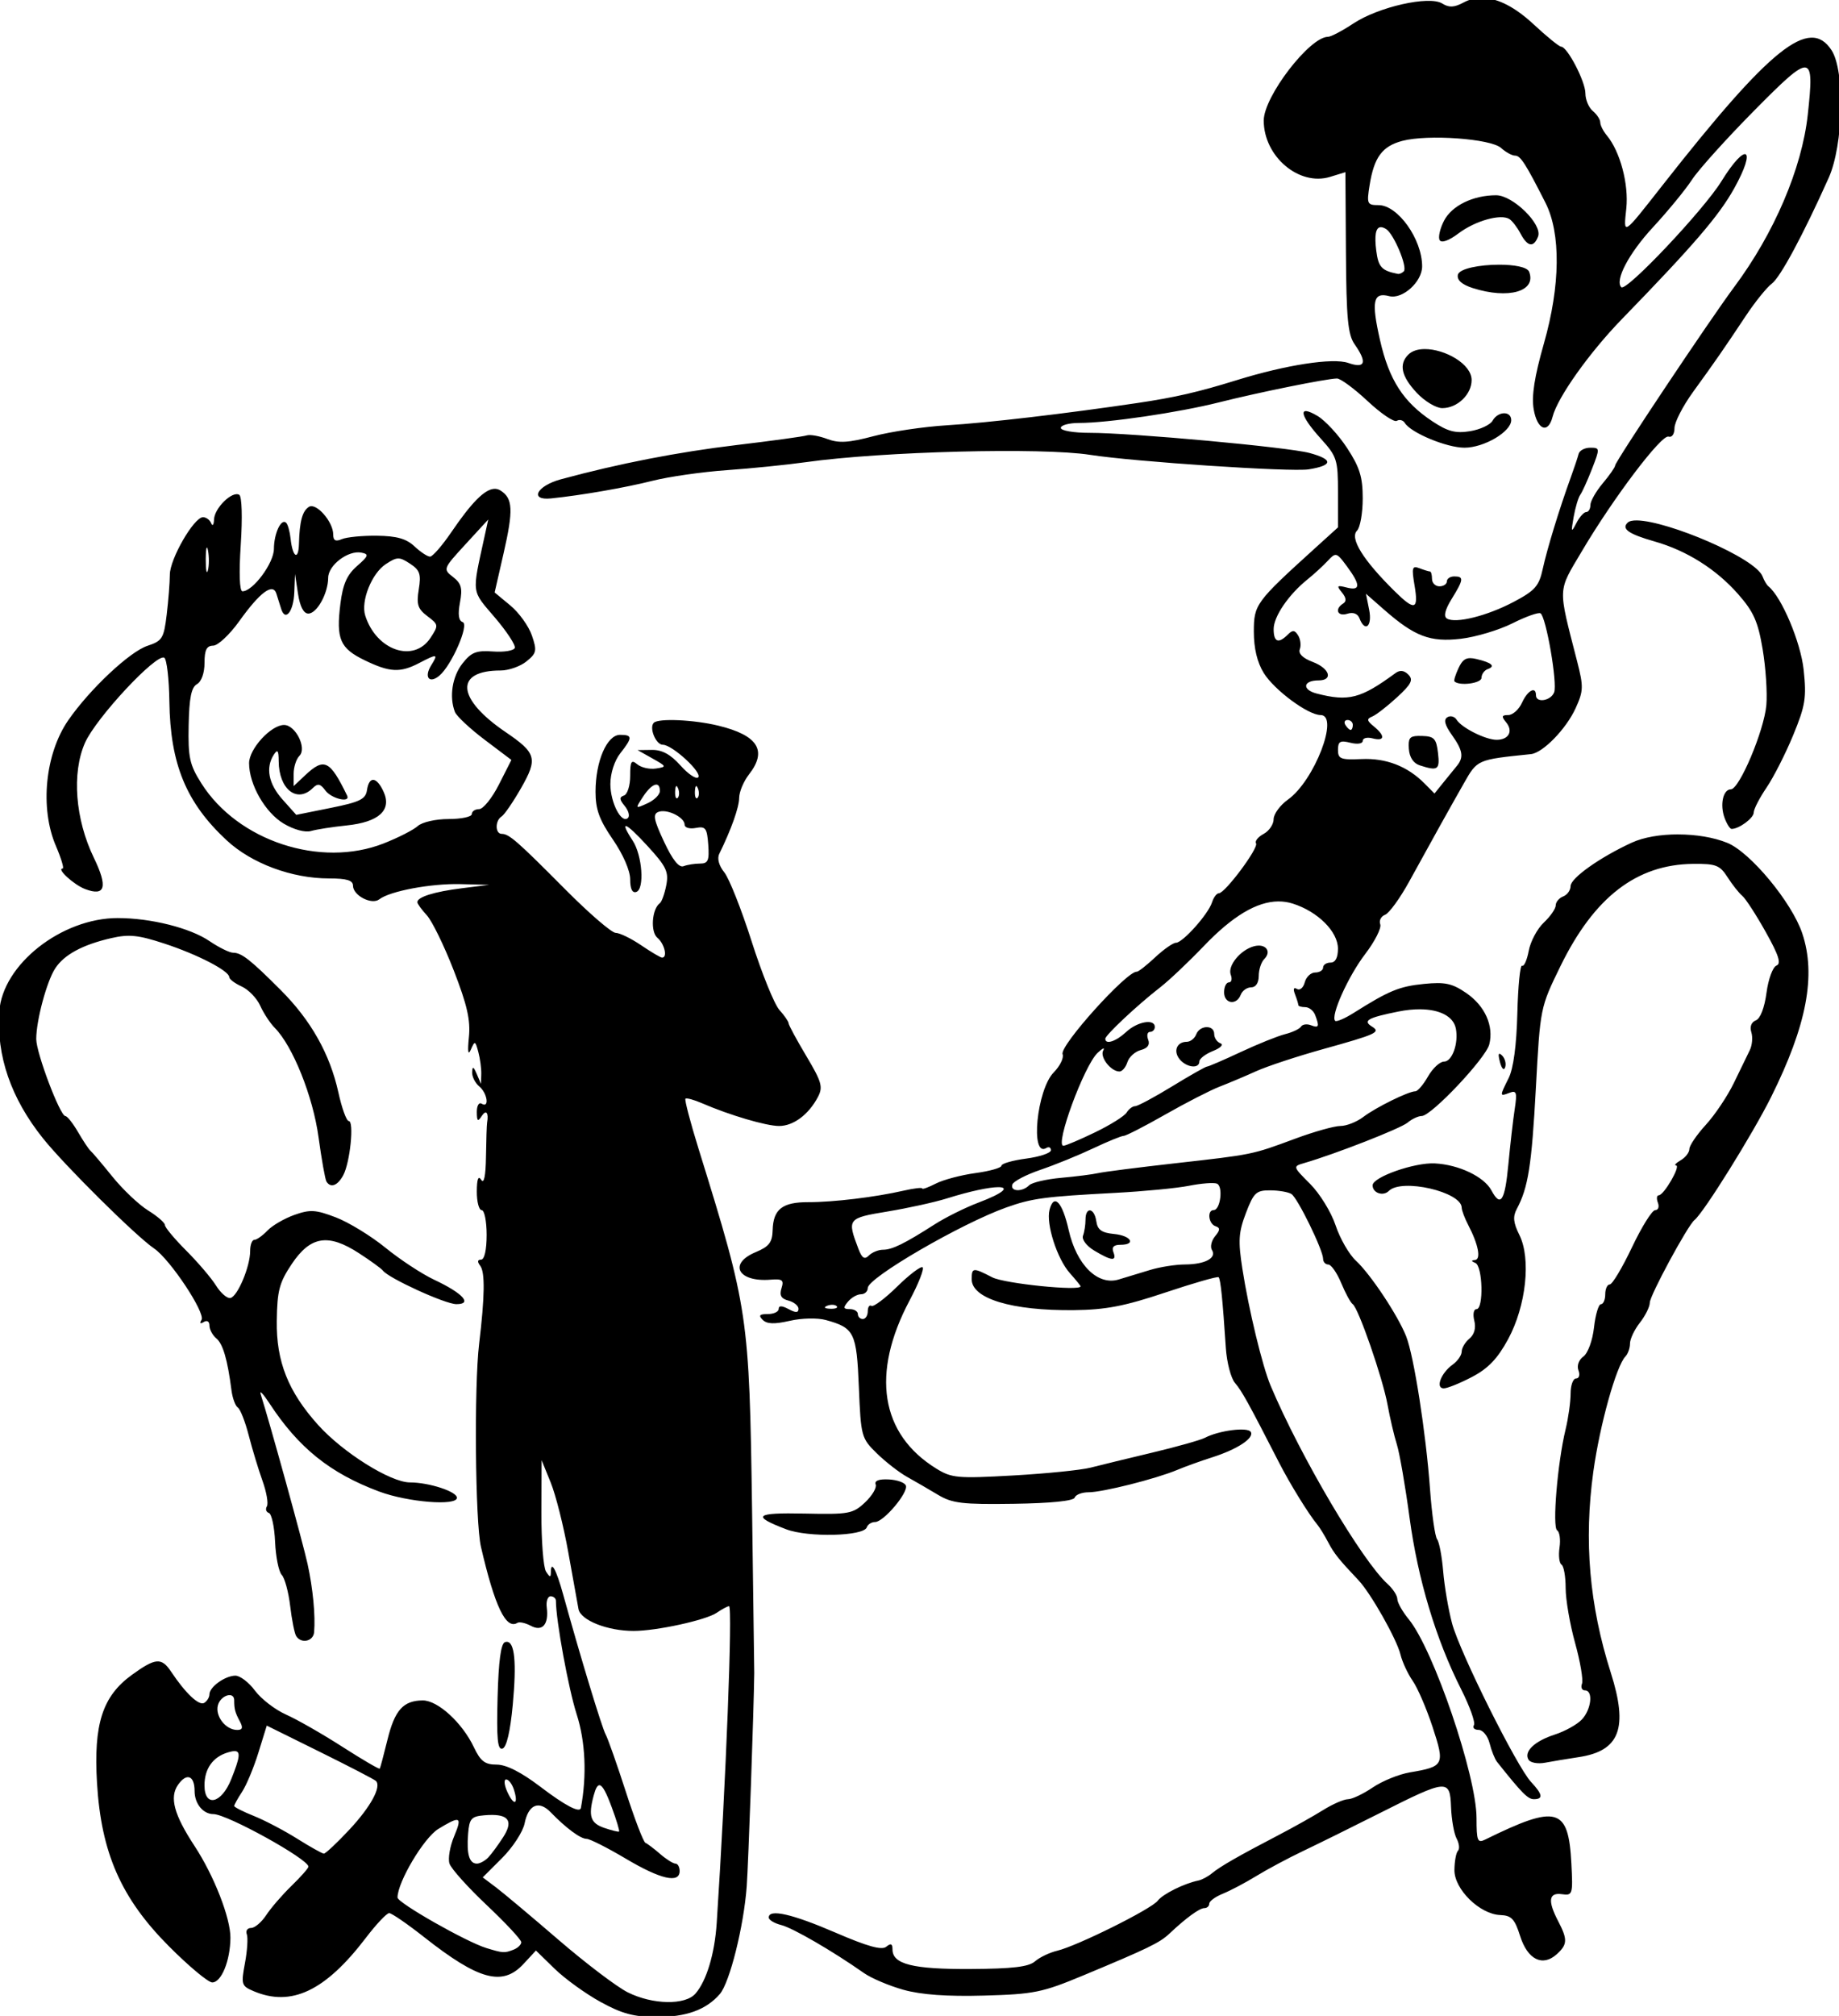 <?xml version="1.0" encoding="UTF-8"?>
<svg width="98.461mm" height="107.91mm" version="1.1" viewBox="0 0 98.461 107.91" xmlns="http://www.w3.org/2000/svg">
<g transform="translate(36.552 69.987)">
<path transform="scale(.265)" d="m161.71-264.51c-1.401-0.046-2.725 0.26-3.959 0.92-1.886 1.01-2.917 1.057-4.297 0.195-2.618-1.635-12.866 0.672-17.959 4.043-2.232 1.477-4.534 2.686-5.115 2.686-3.718 0-12.986 12.072-12.986 16.914 0 7.251 7.129 13.302 13.404 11.377l3.096-0.949 0.104 16.201c0.085 13.307 0.397 16.619 1.75 18.551 2.596 3.707 2.164 4.984-1.279 3.783-3.097-1.08-12.563 0.383-22.574 3.488-7.739 2.401-12.402 3.473-20 4.6-14.63 2.17-30.31 4.005-38.5 4.504-4.675 0.285-11.362 1.276-14.859 2.203-5.016 1.329-6.984 1.449-9.322 0.566-1.63-0.615-3.493-0.941-4.141-0.725-0.647 0.217-7.028 1.093-14.178 1.947-11.879 1.419-23.748 3.732-35.5 6.918-4.899 1.328-6.447 4.32-2 3.865 6.098-0.624 14.974-2.164 20.5-3.559 3.3-0.833 10.05-1.8 15-2.148 4.95-0.349 12.15-1.078 16-1.619 15.469-2.173 47.676-3 57.43-1.475 8.891 1.39 40.602 3.495 44.139 2.93 4.947-0.791 5.014-1.999 0.182-3.307-4.352-1.178-36.045-4.078-44.5-4.07-3.17 2e-3 -5.75-0.445-5.75-0.996 0-0.55 1.663-1 3.697-1 5.825 0 20.094-2.1 28.303-4.168 8.022-2.02 21.663-4.779 23.793-4.812 0.711-0.011 3.5 2.046 6.199 4.57 2.699 2.525 5.349 4.318 5.889 3.984 0.54-0.333 1.267-0.143 1.617 0.424 1.237 2.002 8.468 5.002 12.057 5.002 3.955 0 9.445-3.235 9.445-5.566 0-1.905-2.676-1.834-3.758 0.1-0.471 0.842-2.521 1.801-4.553 2.131-2.943 0.478-4.492 0.072-7.611-1.992-5.877-3.889-8.754-8.347-10.586-16.402-1.787-7.856-1.396-9.738 1.844-8.891 2.686 0.702 6.664-2.883 6.664-6.006 0-5.485-4.901-12.373-8.803-12.373-2.307 0-2.415-0.241-1.807-4.043 0.901-5.635 2.546-7.859 6.609-8.936 5.134-1.36 17.873-0.445 19.947 1.432 0.941 0.851 2.212 1.547 2.826 1.547 1.098 0 2.09 1.536 6.135 9.5 3.149 6.199 3.034 16.755-0.309 28.469-1.907 6.683-2.513 10.581-2.062 13.25 0.706 4.181 2.918 5.067 3.82 1.531 0.996-3.904 7.401-12.928 13.986-19.709 14.508-14.939 19.584-20.843 22.668-26.357 4.675-8.359 2.489-9.653-2.541-1.504-3.589 5.814-19.245 22.382-20.225 21.402-1.365-1.365 1.523-6.844 6.367-12.082 3.052-3.3 6.609-7.633 7.904-9.629s6.951-8.278 12.568-13.959c11.653-11.785 12.205-11.74 10.826 0.865-1.182 10.802-6.783 23.913-14.832 34.723-5.009 6.727-24.08 35.312-24.08 36.092 0 0.341-1.125 1.958-2.5 3.592-1.375 1.634-2.5 3.612-2.5 4.394 0 0.783-0.382 1.422-0.848 1.422s-1.367 1.012-2.002 2.25c-1.021 1.989-1.083 1.845-0.537-1.25 0.34-1.925 0.944-3.95 1.344-4.5 0.399-0.55 1.469-2.913 2.377-5.25 1.609-4.143 1.599-4.25-0.373-4.25-1.113 0-2.168 0.562-2.342 1.25-0.174 0.687-0.887 2.825-1.586 4.75-2.317 6.385-4.787 14.447-5.666 18.5-0.748 3.449-1.555 4.364-5.867 6.643-5.375 2.841-11.763 4.432-13.496 3.361-0.705-0.436-0.377-1.782 0.963-3.951 2.429-3.93 2.502-4.553 0.533-4.553-0.825 0-1.5 0.45-1.5 1 0 0.55-0.675 1-1.5 1-0.825 0-1.5-0.675-1.5-1.5 0-0.825-0.188-1.5-0.418-1.5-0.23 0-1.181-0.292-2.113-0.65-1.488-0.571-1.61-0.144-0.994 3.5 0.831 4.92 0.052 5.152-3.975 1.188-6.406-6.307-9.177-10.758-7.648-12.287 0.632-0.632 1.148-3.562 1.148-6.51 0-4.328-0.608-6.287-3.152-10.174-1.733-2.648-4.433-5.571-6-6.496-3.985-2.354-3.681-0.234 0.652 4.562 3.302 3.655 3.5 4.272 3.5 10.918v7.045l-4.637 4.203c-12.011 10.89-12.363 11.372-12.363 16.877 0 3.344 0.685 6.199 1.998 8.324 2.131 3.448 8.956 8.5 11.48 8.5 3.858 0-1.25 13.278-6.564 17.062-1.603 1.141-2.914 2.928-2.914 3.971 0 1.043-0.914 2.385-2.029 2.982-1.115 0.597-1.801 1.454-1.523 1.902 0.565 0.915-6.266 10.082-7.514 10.082-0.439 0-1.062 0.827-1.383 1.838-0.755 2.378-5.917 8.162-7.285 8.162-0.58 0-2.474 1.326-4.209 2.947-1.735 1.621-3.399 2.925-3.697 2.898-1.985-0.185-15.641 14.977-14.998 16.652 0.285 0.743-0.518 2.398-1.783 3.678-3.441 3.478-4.805 17.32-1.506 15.281 0.51-0.315 0.928-0.112 0.928 0.451 0 0.563-2.25 1.323-5 1.688-2.75 0.365-5 1.012-5 1.44 0 0.428-2.362 1.097-5.25 1.488-2.888 0.391-6.487 1.347-8 2.121-1.512 0.775-2.75 1.22-2.75 0.988 0-0.231-1.688-0.034-3.75 0.439-5.717 1.312-14.243 2.341-19.25 2.326-5.258-0.017-7.101 1.424-7.221 5.648-0.071 2.484-0.713 3.317-3.434 4.453-5.583 2.333-3.558 6.086 2.998 5.559 2.413-0.194 2.751 0.068 2.223 1.732-0.455 1.432-0.077 2.105 1.404 2.492 1.115 0.292 2.029 1.039 2.029 1.66 0 0.819-0.549 0.835-2 0.059-1.356-0.725-2-0.737-2-0.035 0 0.569-0.991 1.035-2.201 1.035-1.684 1e-7 -1.925 0.275-1.025 1.174 0.851 0.851 2.359 0.903 5.471 0.191 2.426-0.555 5.592-0.625 7.275-0.162 5.771 1.588 6.225 2.511 6.68 13.576 0.409 9.948 0.506 10.304 3.627 13.355 1.763 1.724 4.511 3.861 6.107 4.75 1.596 0.889 4.402 2.515 6.234 3.615 2.891 1.736 4.915 1.978 15.307 1.826 7.504-0.109 12.109-0.576 12.334-1.25 0.197-0.591 1.452-1.076 2.789-1.076 2.852 0 13.592-2.704 17.902-4.508 1.65-0.691 4.8-1.827 7-2.525 5.163-1.639 8.645-3.923 7.877-5.166-0.636-1.029-6.434-0.284-9.25 1.188-0.895 0.468-5.677 1.814-10.627 2.994-4.95 1.18-10.575 2.55-12.5 3.043-1.925 0.493-8.967 1.204-15.648 1.58-11.233 0.631-12.403 0.527-15.518-1.398-11.283-6.973-13.222-19.196-5.385-33.955 1.831-3.448 3.012-6.467 2.623-6.707-0.389-0.24-2.703 1.519-5.141 3.912-2.438 2.393-4.769 4.143-5.182 3.889-0.412-0.255-0.75 0.238-0.75 1.096 0 0.857-0.45 1.559-1 1.559-0.55 0-1-0.45-1-1 0-0.55-0.731-1-1.623-1-1.329 0-1.397-0.272-0.377-1.5 0.685-0.825 1.865-1.5 2.623-1.5 0.758 0 1.377-0.571 1.377-1.27 0-2.052 18.874-13.016 28-16.266 5.199-1.851 7.676-2.183 22-2.943 5.775-0.306 12.494-0.953 14.932-1.438 2.437-0.485 4.958-0.678 5.602-0.432 1.316 0.505 0.727 5.348-0.65 5.348-1.359 0-1.046 2.778 0.367 3.254 0.982 0.33 0.963 0.77-0.086 2.041-0.735 0.89-1.016 2.138-0.623 2.773 0.997 1.614-1.413 2.897-5.471 2.916-1.886 0.008-5.036 0.503-7 1.1-1.964 0.596-4.833 1.468-6.377 1.935-4.234 1.282-8.513-2.949-10.098-9.984-1.282-5.694-2.981-7.493-3.869-4.098-0.742 2.836 1.523 9.9 4.104 12.797 1.193 1.339 2.17 2.538 2.17 2.664 0 1.016-15.391-0.548-17.836-1.812-3.904-2.019-4.164-1.995-4.164 0.389 0 3.91 8.129 6.367 20.621 6.234 6.455-0.069 10.25-0.799 18.5-3.561 5.709-1.911 10.555-3.3 10.77-3.088 0.393 0.389 0.807 4.46 1.453 14.271 0.193 2.932 1.027 6.122 1.853 7.088 1.391 1.625 2.637 3.874 8.898 16.08 2.238 4.362 5.959 10.391 7.754 12.562 0.483 0.585 1.452 2.16 2.152 3.5 1.198 2.292 2.134 3.466 6.143 7.701 2.485 2.626 7.74 11.919 8.486 15.008 0.363 1.501 1.474 3.896 2.469 5.32 0.995 1.425 2.805 5.626 4.023 9.336 2.507 7.638 2.335 7.981-4.596 9.152-2.207 0.373-5.583 1.745-7.502 3.049-1.919 1.304-4.173 2.373-5.008 2.375-0.835 0.002-3.093 0.989-5.018 2.191-1.925 1.203-5.975 3.475-9 5.051-8.068 4.202-11.795 6.338-13.439 7.703-0.804 0.667-2.047 1.333-2.762 1.478-2.88 0.588-7.198 2.734-8.217 4.084-1.264 1.675-16.283 9.14-20.318 10.1-1.521 0.361-3.533 1.325-4.473 2.141-1.282 1.113-4.526 1.498-13 1.545-11.679 0.065-15.791-0.964-15.791-3.953 0-1.159-0.338-1.307-1.254-0.547-0.903 0.75-3.771-0.046-10.25-2.842-8.782-3.79-13.496-4.859-13.496-3.062 0 0.49 1.133 1.176 2.518 1.523 2.343 0.588 10.381 5.251 16.713 9.697 1.502 1.054 5.102 2.58 8 3.389v-2e-3c3.581 0.999 8.794 1.373 16.27 1.166 10.083-0.28 11.75-0.619 20-4.055 13.13-5.468 15.485-6.607 17.439-8.451 3.359-3.168 6.089-5.162 7.072-5.162 0.544 0 0.988-0.406 0.988-0.902s1.238-1.401 2.75-2.012c1.512-0.61 4.55-2.213 6.75-3.564 2.2-1.351 6.475-3.636 9.5-5.076 3.025-1.44 9.976-4.875 15.447-7.633 13.668-6.891 14.186-6.935 14.402-1.215 0.095 2.518 0.603 5.38 1.127 6.359 0.524 0.98 0.646 2.087 0.271 2.461-0.374 0.374-0.696 2.121-0.715 3.881-0.042 3.888 5.112 8.947 9.27 9.102 2.254 0.084 2.912 0.783 4.01 4.25 1.506 4.757 4.532 6.254 7.4 3.658 2.17-1.963 2.212-2.969 0.281-6.672-2.15-4.123-1.915-5.821 0.756-5.449 2.163 0.301 2.237 0.062 1.912-6.188-0.59-11.367-2.871-12.001-17.412-4.844-1.553 0.764-1.75 0.275-1.75-4.338 0-8.546-8.698-34.064-13.684-40.145-1.275-1.555-2.316-3.398-2.316-4.096 0-0.698-0.884-2.067-1.965-3.045-5.164-4.674-17.597-25.737-23.629-40.033-1.677-3.975-4.434-15.386-5.717-23.656-0.875-5.64-0.766-7.358 0.721-11.25 1.577-4.129 2.075-4.593 4.922-4.578 1.742 0.008 3.67 0.346 4.283 0.75 1.266 0.834 6.385 11.322 6.385 13.082 0 0.634 0.473 1.152 1.051 1.152 0.578 0 1.753 1.688 2.611 3.75 0.859 2.062 1.9 3.975 2.312 4.25 1.162 0.774 6.069 14.93 7.055 20.352 0.485 2.668 1.33 6.268 1.877 8 0.547 1.732 1.698 8.373 2.559 14.756 1.68 12.464 5.325 24.596 10.424 34.684 1.748 3.459 2.913 6.722 2.586 7.25-0.326 0.528 0.1 0.959 0.947 0.959 0.847 0 1.846 1.223 2.221 2.717 0.375 1.494 1.052 3.182 1.504 3.75 5.031 6.324 6.225 7.533 7.441 7.533 1.929 0 1.771-0.988-0.557-3.465-2.872-3.057-14.408-26.197-15.971-32.035-0.736-2.75-1.544-7.475-1.795-10.5-0.251-3.025-0.802-5.95-1.227-6.5-0.425-0.55-1.07-5.097-1.432-10.104-0.82-11.333-3.253-26.921-4.824-30.896-1.677-4.243-7.219-12.581-10.162-15.289-1.369-1.26-3.209-4.465-4.092-7.121-0.882-2.657-3.197-6.423-5.143-8.369-3.512-3.512-3.521-3.542-1.213-4.213 6.292-1.827 19.508-6.995 20.904-8.174 0.868-0.733 2.152-1.334 2.853-1.334 1.934 0 12.948-11.673 13.648-14.465 0.94-3.747-0.872-7.787-4.658-10.381-2.845-1.95-4.29-2.259-8.561-1.834-4.953 0.493-7.05 1.36-14.158 5.842-1.813 1.143-3.507 1.868-3.762 1.613-0.973-0.973 2.623-8.981 6.049-13.467 1.968-2.577 3.345-5.293 3.061-6.035-0.285-0.742 0.155-1.608 0.979-1.924 0.823-0.316 3.016-3.335 4.871-6.711 4.934-8.977 8.034-14.546 11.016-19.789 2.773-4.877 2.637-4.818 13.584-5.949 2.403-0.248 7.103-5.073 9.012-9.252 1.604-3.512 1.631-4.352 0.312-9.5-3.918-15.292-3.981-13.873 0.988-22.277 6.346-10.734 16.066-23.577 17.486-23.104 0.683 0.228 1.201-0.517 1.201-1.727 0-1.169 1.7-4.47 3.777-7.334 4.487-6.186 6.112-8.529 10.637-15.338 1.875-2.822 4.237-5.747 5.248-6.5 1.722-1.282 6.33-9.851 11.492-21.369 2.981-6.65 3.312-21.606 0.572-25.791-4.461-6.814-12.269-0.574-34.148 27.291-8.133 10.358-7.897 10.207-7.314 4.666 0.516-4.903-1.257-11.528-3.945-14.744-0.726-0.868-1.318-2.05-1.318-2.627 0-0.577-0.675-1.61-1.5-2.295-0.825-0.685-1.5-2.288-1.5-3.564 0-2.401-3.658-9.435-4.906-9.435-0.389 0-2.87-2.013-5.514-4.475-3.722-3.466-7.182-5.268-10.264-5.369zm2.637 39.848c-4.654 0-8.954 2.1-10.525 5.139-0.831 1.607-1.226 3.38-0.879 3.941 0.383 0.619 1.874 0.08 3.791-1.369 3.381-2.556 8.581-4.016 10.307-2.894 0.579 0.376 1.587 1.696 2.238 2.934 1.406 2.671 2.66 2.877 3.541 0.582 0.93-2.423-5.079-8.332-8.473-8.332zm-23.396 6.455c0.313-0.039 0.7 0.086 1.162 0.371 1.56 0.964 4.39 7.729 3.574 8.545-0.345 0.345-0.89 0.576-1.211 0.512-3.266-0.649-3.922-1.359-4.348-4.688-0.389-3.047-0.118-4.624 0.822-4.74zm23.99 7.572c-3.828 4e-3 -8.081 0.758-8.33 2.066-0.2 1.048 0.823 1.952 2.99 2.647 7.234 2.317 12.936 0.683 11.418-3.273-0.381-0.993-3.101-1.443-6.078-1.439zm-15.031 17.043c-1.346 7e-3 -2.536 0.349-3.316 1.129-1.937 1.937-1.398 4.378 1.701 7.695 1.598 1.71 3.922 3.106 5.172 3.106 3.039 0 5.928-2.764 5.928-5.67 0-3.278-5.446-6.28-9.484-6.26zm-187.99 28.232c-1.972 0.107-4.626 2.827-8.676 8.77-1.845 2.707-3.775 4.923-4.289 4.924-0.515 1e-3 -1.931-0.933-3.148-2.076-1.647-1.547-3.583-2.096-7.564-2.144-2.943-0.036-6.139 0.272-7.102 0.686-1.275 0.547-1.75 0.291-1.75-0.947 0-2.561-3.438-6.48-4.894-5.58-1.343 0.83-1.909 2.92-2.029 7.481-0.09 3.449-1.286 2.724-1.685-1.023-0.153-1.437-0.553-2.887-0.889-3.223-1.002-1.002-2.471 2.114-2.486 5.275-0.015 2.867-4.24 8.555-6.354 8.555-0.594 0-0.725-3.627-0.342-9.459 0.358-5.447 0.229-9.7-0.303-10.029-1.395-0.862-5.008 2.653-5.098 4.961-0.043 1.115-0.305 1.465-0.582 0.777-0.277-0.687-1.03-1.232-1.672-1.213-1.846 0.058-6.664 8.428-6.676 11.594-5e-3 1.579-0.29 5.216-0.635 8.086-0.576 4.791-0.892 5.307-3.893 6.297-3.58 1.181-11.646 8.756-15.977 15.006-4.698 6.779-5.789 17.775-2.522 25.398 1.081 2.521 1.7 4.582 1.377 4.582-1.327 0 2.257 3.279 4.529 4.143 4.084 1.553 4.635-0.402 1.775-6.307-3.775-7.795-4.496-17.127-1.795-23.232 2.22-5.019 14.459-18.148 16.02-17.184 0.502 0.31 0.963 4.28 1.027 8.822 0.178 12.675 3.393 20.463 11.58 28.061 5.036 4.672 13.158 7.697 20.67 7.697 3.593 0 4.852 0.38 4.852 1.465 0 1.983 3.786 3.942 5.314 2.75 2.128-1.66 10.445-3.218 16.379-3.068l5.807 0.148-5.5 0.686c-5.582 0.695-9 1.763-9 2.812 0 0.318 0.859 1.507 1.91 2.643s3.496 6.138 5.432 11.117c2.719 6.994 3.42 10.064 3.074 13.5-0.298 2.963-0.164 3.799 0.4 2.502 0.792-1.819 0.89-1.786 1.502 0.5 0.36 1.345 0.628 3.345 0.598 4.445l-0.057 2-0.859-2c-0.661-1.539-0.876-1.623-0.93-0.371-0.039 0.895 0.605 2.186 1.43 2.871 1.654 1.372 2.099 4.488 0.5 3.5-0.558-0.345-0.992 0.404-0.984 1.691 0.012 1.858 0.205 2.015 0.984 0.809 0.887-1.372 1.444-0.698 1.094 1.322-0.079 0.452-0.18 3.55-0.227 6.883-0.055 3.879-0.401 5.562-0.961 4.678-0.591-0.934-0.879-0.167-0.891 2.367-0.008 2.062 0.434 3.75 0.984 3.75s1 2.25 1 5c0 3.03-0.443 5-1.123 5-0.741 0-0.797 0.425-0.166 1.25 0.986 1.29 0.915 6.205-0.229 15.75-1.033 8.619-0.788 36.017 0.367 41 2.8 12.08 5.06 16.793 7.369 15.365 0.407-0.252 1.621 0.015 2.699 0.592 2.348 1.257 3.673-0.265 3.228-3.707-0.16-1.238 0.192-2.25 0.781-2.25 0.589 0 1.072 0.418 1.072 0.928 0 3.912 2.529 17.731 4.191 22.904 1.772 5.515 2.082 12.343 0.855 18.918-0.204 1.092-3.144-0.441-8.152-4.25-3.909-2.973-6.916-4.5-8.859-4.5-2.377 0-3.259-0.669-4.596-3.486-2.367-4.987-7.328-9.518-10.379-9.48-3.922 0.049-5.626 1.96-7.1 7.967-0.742 3.025-1.44 5.641-1.551 5.812-0.11 0.171-3.509-1.815-7.555-4.412-4.045-2.597-9.165-5.524-11.377-6.506-2.212-0.982-5.039-3.16-6.281-4.84-1.242-1.68-3.033-3.04-3.978-3.022-2.1 0.039-5.219 2.29-5.219 3.768 0 0.594-0.474 1.375-1.053 1.732-1.042 0.644-3.774-1.927-6.678-6.283-1.955-2.933-3.156-2.839-7.936 0.623-5.948 4.308-7.76 9.925-7.049 21.844 0.843 14.126 4.871 23.275 14.506 32.957 4.01 4.029 7.957 7.326 8.773 7.326 1.849 0 3.636-4.375 3.676-9 0.035-3.987-3.32-12.575-7.246-18.553-4.157-6.329-5.106-9.844-3.34-12.365 1.746-2.493 3.346-1.883 3.346 1.277 0 2.538 1.721 4.641 3.799 4.641 2.753 0 19.201 9.093 19.201 10.615 0 0.304-1.532 2.041-3.404 3.859s-4.175 4.48-5.115 5.916-2.32 2.609-3.064 2.609c-0.744 0-1.137 0.567-0.871 1.26 0.266 0.693 0.1 3.316-0.369 5.828-0.808 4.324-0.716 4.627 1.734 5.672 7.613 3.246 14.496-0.017 22.686-10.756 2.098-2.752 4.22-5.004 4.717-5.004 0.496 0 3.667 2.178 7.045 4.84 11.05 8.706 15.85 10.005 20.084 5.439l2.522-2.719 3.769 3.674c2.072 2.021 6.243 5.036 9.268 6.701h2e-3c4.321 2.379 6.742 3.033 11.299 3.047 6.009 0.019 10.048-1.44 12.811-4.629 2.004-2.313 4.852-13.721 5.438-21.771 0.334-4.597 1.436-35.796 1.522-43.082 0.006-0.55-0.192-15.4-0.443-33-0.559-39.234-0.747-40.489-10.787-72.812-1.676-5.397-2.879-9.981-2.672-10.188 0.207-0.207 1.718 0.204 3.356 0.914 5.58 2.417 12.971 4.596 15.574 4.592 2.88-0.005 5.945-2.29 7.82-5.828 1.083-2.044 0.801-3.043-2.344-8.322-1.966-3.3-3.574-6.276-3.574-6.613 0-0.338-0.831-1.542-1.85-2.678-1.018-1.135-3.54-7.36-5.604-13.832s-4.551-12.752-5.527-13.957c-1.086-1.342-1.482-2.791-1.02-3.734 2.426-4.947 4.005-9.384 4.023-11.324 0.012-1.219 0.903-3.342 1.978-4.717 3.766-4.815 1.821-7.911-6.193-9.859-4.952-1.204-12.091-1.522-13.031-0.582-0.997 0.997 0.418 4.441 1.824 4.441 1.916 0 8.062 5.67 7.143 6.59-0.416 0.416-2.03-0.671-3.588-2.416-1.984-2.222-3.705-3.159-5.744-3.133l-2.912 0.039 3 1.686c2.894 1.625 2.919 1.698 0.695 2.037-1.268 0.193-2.955-0.188-3.75-0.848-1.214-1.007-1.443-0.633-1.443 2.34 0 1.946-0.562 3.728-1.25 3.959-0.971 0.327-0.941 0.797 0.141 2.107 0.766 0.928 1.068 2.014 0.67 2.412-1.293 1.293-3.562-3.058-3.562-6.83 0-2.16 0.826-4.722 2.002-6.217 2.511-3.192 2.502-3.727-0.053-3.727-2.648 0-4.947 5.342-4.947 11.492 0 3.571 0.757 5.656 3.5 9.645 2.073 3.014 3.5 6.299 3.5 8.059 0 1.946 0.431 2.819 1.25 2.529 1.682-0.595 1.195-7.394-0.74-10.348-2.816-4.298-1.531-3.853 2.939 1.016 3.858 4.201 4.371 5.266 3.844 7.979-0.335 1.722-0.918 3.354-1.297 3.629-1.617 1.174-1.94 5.803-0.488 7.008 1.429 1.186 2.088 3.992 0.938 3.992-0.304 0-2.207-1.125-4.231-2.5-2.023-1.375-4.338-2.5-5.141-2.5-0.803 0-5.372-3.938-10.152-8.75-9.759-9.825-11.391-11.25-12.881-11.25-1.343 0-1.358-2.686-0.021-3.512 0.561-0.347 2.333-2.93 3.938-5.74 3.41-5.971 3.106-7.071-3.147-11.32-9.894-6.724-10.349-12.428-0.99-12.428 1.625 0 3.976-0.825 5.223-1.834 2.052-1.661 2.155-2.158 1.096-5.25-0.643-1.878-2.599-4.598-4.346-6.045l-3.178-2.631 1.807-7.906c2.003-8.771 1.887-11.109-0.629-12.693-0.391-0.246-0.811-0.361-1.266-0.336zm-1.205 6.195-0.766 3.5c-2.556 11.703-2.686 10.688 2.078 16.27 2.415 2.83 4.239 5.602 4.053 6.162-0.187 0.56-2.162 0.888-4.389 0.727-3.395-0.245-4.394 0.145-6.176 2.41-2.075 2.637-2.717 6.726-1.539 9.795 0.322 0.839 3.022 3.367 6 5.615l5.414 4.088-2.518 4.967c-1.384 2.732-3.184 4.967-4 4.967-0.816 0-1.482 0.45-1.482 1 0 0.55-2.103 1-4.672 1-2.629 0-5.361 0.622-6.25 1.422-0.868 0.782-3.957 2.357-6.865 3.5-12.767 5.02-29.479-0.477-36.844-12.119-2.386-3.772-2.704-5.221-2.574-11.746 0.11-5.526 0.541-7.666 1.676-8.301 0.911-0.51 1.529-2.249 1.529-4.305 0-2.611 0.426-3.458 1.75-3.473 0.962-0.012 3.325-2.225 5.25-4.916 4.214-5.891 6.819-7.824 7.521-5.584 0.263 0.837 0.7 2.226 0.971 3.086 0.834 2.645 2.499 0.524 2.648-3.373l0.143-3.691 0.607 4c0.392 2.578 1.133 4 2.08 4 1.736 0 3.991-4.065 4.014-7.227 0.017-2.563 4.046-5.611 6.717-5.082 1.567 0.31 1.45 0.661-0.896 2.715-2.031 1.778-2.856 3.654-3.352 7.619-0.891 7.128-0.09 8.989 4.908 11.408 5.068 2.453 7.168 2.56 11.002 0.561 3.692-1.926 3.9-1.887 2.434 0.461-1.489 2.385-0.401 3.792 1.629 2.107 2.489-2.066 6.113-10.381 4.727-10.844-0.817-0.272-0.993-1.554-0.543-3.953 0.542-2.887 0.28-3.848-1.402-5.156-2.047-1.592-2.022-1.66 2.523-6.609zm232.11 0.184c-0.89-0.016-1.546 0.119-1.887 0.436-1.351 1.257 0.171 2.324 5.451 3.824 6.456 1.835 12.418 5.592 16.828 10.602 3.157 3.586 4.035 5.556 4.977 11.156 0.629 3.741 0.964 8.826 0.746 11.301-0.454 5.148-5.452 17-7.17 17-1.575 0-2.254 3.109-1.264 5.787 0.45 1.217 1.087 2.213 1.416 2.213 1.501 0 4.467-2.193 4.467-3.303 0-0.678 1.164-2.946 2.588-5.041 1.424-2.095 3.846-6.862 5.385-10.592 2.46-5.965 2.716-7.554 2.121-13.174-0.593-5.599-4.444-14.736-7.119-16.891-0.342-0.275-0.875-1.175-1.186-2-1.405-3.731-19.121-11.206-25.354-11.318zm-288.92 5.496c0.058 0.043 0.122 0.232 0.189 0.582h-2e-3c0.24 1.244 0.233 3.044-0.018 4-0.25 0.956-0.447-0.062-0.436-2.262 0.007-1.375 0.09-2.196 0.209-2.314 0.018-0.018 0.037-0.02 0.057-6e-3zm228 1.471c0.558 2e-3 1.119 0.715 2.303 2.316 2.783 3.764 2.764 4.997-0.066 4.268-1.957-0.504-2.08-0.374-0.951 1.004 0.873 1.065 0.955 1.797 0.25 2.232-1.791 1.107-1.151 2.696 0.832 2.066 1.188-0.377 2.098-0.032 2.469 0.934 1.118 2.914 2.614 1.596 1.953-1.721l-0.648-3.25 3.686 3.232c6.16 5.4 9.299 6.586 15.496 5.857 3.016-0.354 7.701-1.759 10.412-3.121 2.712-1.362 5.264-2.27 5.672-2.018 1.129 0.698 3.45 14.141 2.754 15.955-0.665 1.733-3.674 2.22-3.674 0.594 0-1.891-1.681-0.997-2.818 1.5-0.626 1.375-1.879 2.5-2.783 2.5-1.326 0-1.41 0.283-0.436 1.457 1.486 1.791 0.543 3.543-1.908 3.543-2.236 0-7.088-2.435-8.094-4.062-0.406-0.656-1.246-0.878-1.867-0.494-0.784 0.485-0.512 1.564 0.889 3.531 2.259 3.173 2.481 4.551 1.018 6.318-0.55 0.664-1.788 2.186-2.75 3.381l-1.75 2.174-2-2.016c-3.477-3.502-7.77-5.165-12.75-4.943-4.204 0.187-4.75-0.027-4.75-1.857 0-1.707 0.437-1.959 2.5-1.441 1.437 0.361 2.5 0.196 2.5-0.387 0-0.558 0.9-0.78 2-0.492 2.467 0.645 2.587-0.514 0.25-2.414-1.433-1.165-1.493-1.527-0.334-1.998 0.779-0.317 3.029-2.059 5-3.873 2.915-2.682 3.346-3.539 2.307-4.59-0.865-0.874-1.708-0.974-2.609-0.312-7.038 5.164-9.445 5.788-15.904 4.133-3.035-0.778-2.788-2.656 0.35-2.656 3.042 0 2.273-2.436-1.182-3.74-1.991-0.752-2.93-1.678-2.592-2.559 0.291-0.76 0.14-2.013-0.336-2.783-0.69-1.116-1.119-1.147-2.107-0.158-1.88 1.88-2.842 1.498-2.842-1.125 0-2.542 3.011-6.958 6.844-10.041 1.304-1.049 3.139-2.733 4.08-3.742 0.722-0.775 1.155-1.203 1.59-1.201zm-189.4 0.723c0.667-0.013 1.318 0.336 2.394 1.041 2.007 1.315 2.279 2.112 1.777 5.201-0.494 3.045-0.204 3.939 1.746 5.41 2.26 1.705 2.281 1.848 0.629 4.369-3.377 5.154-10.95 2.576-13.193-4.492-0.927-2.921 1.315-8.529 4.152-10.389 1.144-0.75 1.827-1.127 2.494-1.141zm216.61 20.129c-1.09-3e-3 -1.686 0.567-2.357 1.994-0.623 1.323-0.998 2.54-0.832 2.705 0.991 0.984 5.465 0.392 5.465-0.723 0-0.721 0.562-1.512 1.25-1.758 1.635-0.584 0.847-1.297-2.25-2.035-0.494-0.118-0.912-0.183-1.275-0.184zm-24.783 12.498c0.582 0 1.059 0.45 1.059 1s-0.199 1-0.441 1c-0.243 0-0.719-0.45-1.059-1-0.34-0.55-0.141-1 0.441-1zm-214.87 1c-2.642 0-7.07 4.831-7.07 7.713 0 4.312 3.253 9.99 7 12.217 2.043 1.214 4.333 1.835 5.5 1.492 1.1-0.323 4.341-0.83 7.203-1.125 6.521-0.673 9.171-3.083 7.477-6.801-1.4-3.073-2.935-3.221-3.361-0.324-0.269 1.824-1.435 2.396-7.305 3.578l-6.984 1.406-2.766-3.094c-2.84-3.178-3.47-6.421-1.764-9.062 0.752-1.164 0.973-0.869 0.984 1.316 0.031 5.67 3.704 8.569 6.883 5.434 1.015-1.002 1.525-0.902 2.561 0.5 1.234 1.671 5.134 2.562 4.373 1-3.489-7.16-4.623-7.705-8.486-4.076l-2.314 2.176v-2.475c0-1.361 0.531-3.005 1.18-3.654 1.536-1.536-0.805-6.221-3.109-6.221zm229.08 2.215c-1.72 0.049-1.964 0.561-1.828 2.606 0.113 1.697 0.914 2.918 2.18 3.33 3.688 1.199 4.106 0.916 3.707-2.5-0.338-2.897-0.775-3.362-3.228-3.432-0.309-9e-3 -0.584-0.011-0.83-4e-3zm-153.96 9.838c0.498-0.052 0.809 0.362 0.809 1.287 0 0.737-1.132 1.855-2.514 2.484-2.499 1.139-2.504 1.131-0.885-1.34 1-1.526 1.95-2.365 2.59-2.432zm4.172 0.293c0.091 0.014 0.201 0.168 0.32 0.467 0.289 0.722 0.252 1.586-0.08 1.918-0.332 0.332-0.569-0.258-0.525-1.312 0.03-0.728 0.134-1.095 0.285-1.072zm4 0c0.091 0.014 0.201 0.168 0.32 0.467 0.289 0.722 0.252 1.586-0.08 1.918-0.332 0.332-0.569-0.258-0.525-1.312 0.03-0.728 0.134-1.095 0.285-1.072zm-6.928 5.07c1.839-0.089 4.564 1.414 4.564 2.736 0 0.595 1.012 0.889 2.25 0.652 1.981-0.378 2.282 0.025 2.523 3.383 0.23 3.203-0.036 3.812-1.668 3.812-1.068 0-2.563 0.238-3.322 0.529-0.923 0.354-2.23-1.284-3.943-4.945-2.096-4.479-2.301-5.577-1.129-6.027 0.216-0.083 0.462-0.128 0.725-0.141zm205.32 4.688c-3.523-0.006-6.962 0.551-9.398 1.672-6.439 2.961-12.359 7.162-12.359 8.77 0 0.835-0.675 1.777-1.5 2.094-0.825 0.317-1.5 1.125-1.5 1.795s-1.082 2.234-2.404 3.477c-1.323 1.242-2.696 3.809-3.051 5.703-0.355 1.894-0.961 3.251-1.346 3.016-0.385-0.235-0.816 4.099-0.957 9.633-0.165 6.447-0.793 11.135-1.75 13.053-1.857 3.723-1.855 3.762 0.162 2.988 1.422-0.545 1.57-0.083 1.057 3.281-0.329 2.154-0.906 7.178-1.283 11.166-0.704 7.438-1.556 8.749-3.422 5.262-1.48-2.766-6.573-5.197-11.424-5.451-4.117-0.216-12.582 2.763-12.582 4.428 0 1.555 2.129 2.283 3.287 1.125 2.594-2.594 14.673 0.186 14.713 3.387 7e-3 0.55 0.605 2.137 1.33 3.527 2.055 3.938 2.625 6.964 1.326 7.053-0.776 0.053-0.746 0.243 0.094 0.582 1.505 0.607 1.72 9.338 0.23 9.338-0.567 0-0.76 1.031-0.436 2.324 0.37 1.475 0.013 2.799-0.98 3.623-0.86 0.714-1.564 1.893-1.564 2.619s-0.818 1.908-1.816 2.627c-2.382 1.714-3.547 4.807-1.811 4.807 0.721 0 3.295-1.04 5.719-2.311 3.26-1.709 5.155-3.691 7.281-7.613 3.642-6.719 4.675-16.269 2.277-21.074-1.227-2.46-1.349-3.695-0.518-5.248 2.303-4.303 3.01-8.791 3.856-24.461 0.874-16.192 0.88-16.217 4.959-24.566 6.81-13.94 15.371-20.548 26.779-20.67 4.638-0.05 5.425 0.253 6.986 2.693 0.968 1.512 2.303 3.2 2.969 3.75s2.796 3.832 4.734 7.293c2.652 4.736 3.189 6.421 2.174 6.811-0.742 0.285-1.646 2.761-2.01 5.504-0.4 3.012-1.251 5.213-2.15 5.559-0.908 0.348-1.264 1.283-0.912 2.391 0.317 1 0.177 2.634-0.312 3.631-0.489 0.997-1.938 3.978-3.219 6.625-1.281 2.647-3.828 6.447-5.658 8.445-1.831 1.998-3.328 4.199-3.328 4.889 0 0.69-0.787 1.713-1.75 2.273-0.962 0.561-1.387 1.036-0.943 1.051 1.009 0.038-2.461 6.029-3.492 6.029-0.414 0-0.492 0.675-0.176 1.5 0.317 0.825 0.068 1.5-0.551 1.5-0.619 0-2.726 3.375-4.684 7.5-1.958 4.125-3.975 7.5-4.482 7.5s-0.922 0.9-0.922 2c0 1.1-0.393 2-0.871 2-0.478 0-1.108 2.11-1.398 4.689-0.299 2.653-1.231 5.203-2.147 5.873-0.941 0.688-1.357 1.865-0.994 2.811 0.345 0.899 0.129 1.627-0.482 1.627-0.609 0-1.107 1.377-1.107 3.059s-0.459 4.944-1.018 7.25c-1.626 6.707-2.714 19.739-1.701 20.365 0.501 0.31 0.717 1.879 0.48 3.488-0.236 1.609-0.054 3.158 0.404 3.441 0.458 0.283 0.834 2.412 0.834 4.729 0 2.317 0.858 7.309 1.908 11.096 1.05 3.786 1.676 7.489 1.393 8.229-0.284 0.739-0.017 1.344 0.592 1.344 1.724 0 1.302 3.882-0.643 5.91-0.962 1.004-3.401 2.359-5.42 3.01-4.127 1.331-6.338 3.449-5.322 5.096 0.376 0.604 1.877 0.873 3.336 0.596 1.46-0.278 4.517-0.785 6.791-1.127 8.306-1.25 10.054-5.853 6.481-17.07-4.324-13.574-5.456-26.619-3.523-40.594 1.303-9.423 4.629-21.354 6.486-23.27 0.507-0.523 0.922-1.699 0.922-2.615 0-0.916 0.9-2.811 2-4.209 1.1-1.398 2-3.219 2-4.047 0-1.429 7.679-15.623 9.023-16.68 1.84-1.446 11.756-17.359 15.494-24.867 7.197-14.456 9.125-24.606 6.281-33.062-2.105-6.259-10.485-16.369-15.139-18.264-2.772-1.128-6.379-1.698-9.902-1.703zm-80.799 13.541c1.008-0.006 1.986 0.143 2.939 0.447 5.058 1.614 9.102 5.655 9.102 9.096 0 1.834-0.522 2.812-1.5 2.812-0.825 0-1.5 0.45-1.5 1 0 0.55-0.717 1-1.594 1-0.876 0-1.827 0.894-2.113 1.988-0.286 1.094-0.995 1.695-1.576 1.336-0.668-0.413-0.81-0.01-0.387 1.094 0.368 0.96 0.67 1.934 0.67 2.164 0 0.23 0.626 0.418 1.393 0.418s1.666 0.712 2 1.582c0.901 2.348 0.758 2.69-0.861 2.068-0.807-0.31-1.703-0.182-1.99 0.283-0.287 0.465-1.731 1.148-3.209 1.52-1.478 0.371-5.515 1.996-8.969 3.611-3.454 1.615-6.516 2.936-6.805 2.936-0.288 0-3.464 1.8-7.059 4-3.594 2.2-6.956 4-7.469 4s-1.293 0.585-1.732 1.299c-0.44 0.714-3.319 2.514-6.398 4-3.08 1.486-5.945 2.701-6.367 2.701-1.784 0 4.18-16.194 6.912-18.77 1.009-0.952 1.518-1.164 1.131-0.473-0.734 1.31 1.538 4.242 3.285 4.242 0.552 0 1.273-0.852 1.603-1.893 0.33-1.041 1.544-2.138 2.697-2.439 1.395-0.365 1.896-1.07 1.498-2.107-0.329-0.858-0.162-1.56 0.371-1.56 0.533 0 0.969-0.45 0.969-1 0-1.709-3.516-1.099-5.769 1-2.081 1.939-4.231 2.641-4.231 1.383 0-0.735 6.546-6.866 11.086-10.383 1.775-1.375 5.744-5.13 8.82-8.344 5.772-6.031 10.687-8.985 15.053-9.012zm-234.47 3.356c-11.387 0-23.313 9.402-23.949 18.881-0.601 8.955 2.349 17.52 8.826 25.619 4.406 5.51 18.796 19.769 22.457 22.252 3.229 2.19 10.428 13.035 9.572 14.42-0.432 0.699-0.258 0.862 0.451 0.424 0.668-0.413 1.154-0.109 1.154 0.723 0 0.79 0.625 1.957 1.391 2.592 1.334 1.107 2.258 4.274 3.057 10.475 0.204 1.587 0.784 3.162 1.287 3.5 0.503 0.338 1.492 2.865 2.199 5.615 0.707 2.75 1.958 6.879 2.781 9.174 0.823 2.295 1.222 4.619 0.885 5.164-0.337 0.545-0.155 1.144 0.404 1.33 0.559 0.186 1.124 2.813 1.256 5.836 0.132 3.023 0.736 6.025 1.342 6.67 0.606 0.645 1.373 3.468 1.705 6.273 0.332 2.805 0.875 5.539 1.207 6.076 1.003 1.623 3.475 1.096 3.631-0.773 0.281-3.38-0.237-8.798-1.315-13.75-0.912-4.189-7.662-28.627-9.473-34.295-0.299-0.938 0.485-0.13 1.744 1.795 5.896 9.016 12.261 14.134 22.186 17.84 5.792 2.163 15.713 2.956 15.713 1.258 0-1.255-5.649-3.098-9.494-3.098-3.913 0-13.534-6.022-18.566-11.623-6.038-6.72-8.455-12.806-8.34-21.002 0.086-6.124 0.513-7.74 3.031-11.5 3.775-5.636 7.35-6.213 13.553-2.191 2.374 1.54 4.556 3.124 4.852 3.522 1.142 1.539 12.588 6.772 14.838 6.783 3.345 0.018 1.331-2.202-4.473-4.93-2.474-1.163-6.898-4.069-9.832-6.459-2.934-2.389-7.451-5.152-10.039-6.141-4.082-1.559-5.19-1.625-8.367-0.498-2.014 0.714-4.467 2.139-5.451 3.168-0.984 1.029-2.174 1.871-2.644 1.871-0.471 0-0.849 1.012-0.846 2.25 0.012 3.118-2.542 9.199-3.988 9.494-0.657 0.134-1.963-0.991-2.902-2.5-0.939-1.509-3.648-4.686-6.019-7.061-2.371-2.374-4.311-4.699-4.311-5.168s-1.527-1.794-3.393-2.947c-1.865-1.153-5.111-4.227-7.215-6.832-2.104-2.605-4.099-4.961-4.434-5.236-0.335-0.275-1.46-1.962-2.5-3.75-1.04-1.788-2.195-3.25-2.568-3.25-1.069 0-5.891-12.74-5.891-15.566 0-3.732 2.103-11.584 3.812-14.234 1.8-2.79 5.517-4.806 11.332-6.144 3.6-0.828 5.47-0.635 10.791 1.115 6.716 2.209 13.064 5.499 13.064 6.769 0 0.407 1.131 1.255 2.514 1.885 1.383 0.63 3.071 2.385 3.75 3.898 0.679 1.513 2 3.519 2.932 4.459 3.635 3.664 7.712 13.839 8.836 22.049 0.618 4.517 1.341 8.564 1.605 8.992 0.848 1.372 2.262 0.836 3.398-1.287 1.379-2.577 2.227-10.936 1.109-10.936-0.455 0-1.395-2.587-2.09-5.75-1.704-7.759-5.531-14.567-11.623-20.672-6.152-6.166-7.953-7.578-9.658-7.578-0.721 0-2.876-1.063-4.791-2.363-3.896-2.646-11.834-4.637-18.494-4.637zm230.39 5.568c-0.254 0.01-0.529 0.049-0.818 0.125-2.761 0.722-5.408 3.963-4.715 5.769 0.324 0.846 0.154 1.537-0.379 1.537-0.533 0-0.969 0.9-0.969 2 0 2.328 2.516 2.703 3.361 0.5 0.317-0.825 1.265-1.5 2.107-1.5 0.931 0 1.531-0.9 1.531-2.299 0-1.265 0.501-2.802 1.113-3.414 1.366-1.366 0.546-2.79-1.232-2.719zm32.693 12.863c3.997 0.02 6.775 1.429 7.252 3.906 0.573 2.975-0.752 6.662-2.393 6.662-0.84 0-2.294 1.348-3.231 2.994-0.937 1.647-2.086 2.997-2.553 3-1.406 0.01-7.987 3.253-10.535 5.191-1.312 0.998-3.383 1.815-4.604 1.815-1.22 0-5.322 1.151-9.115 2.557-8.832 3.273-8.488 3.202-24.336 4.986-7.391 0.832-14.366 1.724-15.5 1.98-1.134 0.257-4.505 0.687-7.492 0.953-2.987 0.267-5.888 0.943-6.449 1.504-1.4 1.4-3.875 1.288-3.394-0.154 0.215-0.646 2.768-1.982 5.672-2.969 2.904-0.987 7.686-2.934 10.629-4.326 2.942-1.392 5.728-2.531 6.188-2.531 0.46 0 4.242-1.941 8.406-4.314 4.164-2.373 9.104-4.907 10.977-5.631 1.872-0.724 5.204-2.13 7.404-3.125 2.2-0.995 8.262-2.995 13.471-4.445 10.855-3.023 11.735-3.429 9.914-4.555-1.934-1.195-0.882-1.796 5.326-3.043 1.563-0.314 3.031-0.462 4.363-0.455zm-43.119 3.606c-0.818 0.019-1.728 0.511-2.094 1.463-0.317 0.825-1.177 1.5-1.91 1.5-2.016 0-2.777 1.905-1.416 3.545 1.388 1.672 3.965 1.953 3.965 0.432 0-0.564 1.238-1.517 2.75-2.119 1.546-0.615 2.203-1.298 1.5-1.559-0.688-0.255-1.25-1.102-1.25-1.881 0-0.944-0.727-1.4-1.545-1.381zm59.232 5.381c-0.037-0.009-0.07-8e-3 -0.098 0.004-0.181 0.079-0.131 0.621 0.141 1.66 0.354 1.352 0.807 1.806 1.057 1.057 0.24-0.721-0.038-1.786-0.619-2.367-0.209-0.209-0.368-0.327-0.48-0.354zm-101.39 26.943c2.283-0.033 1.44 1.088-4.016 3.154-2.63 0.996-6.583 2.965-8.783 4.373-6.078 3.891-8.565 5.111-10.414 5.111-0.927 0-2.21 0.525-2.85 1.164-0.884 0.884-1.394 0.554-2.127-1.373-2.297-6.042-2.187-6.183 5.891-7.514 4.125-0.68 9.525-1.869 12-2.644 4.857-1.521 8.523-2.245 10.299-2.272zm18.645 4.693c-0.496-0.076-0.943 0.525-0.943 1.865 0 1.055-0.229 2.518-0.508 3.25-0.283 0.744 0.709 2.063 2.25 2.99 3.529 2.123 4.617 2.219 3.897 0.342-0.392-1.02 0.054-1.5 1.393-1.5 3.284 0 2.2-1.85-1.281-2.186-2.491-0.24-3.325-0.84-3.57-2.564-0.194-1.369-0.74-2.122-1.236-2.197zm-52.027 19.068c0.347 0.014 0.646 0.107 0.812 0.273 0.332 0.332-0.258 0.569-1.312 0.525-1.165-0.048-1.401-0.286-0.604-0.605 0.361-0.144 0.756-0.208 1.103-0.193zm-58.807 31.377 1.84 4.525c1.012 2.489 2.602 8.789 3.533 14 0.931 5.211 1.868 10.414 2.082 11.561 0.424 2.266 5.844 4.414 11.135 4.414 4.621 0 14.588-2.173 16.773-3.658 1.085-0.737 2.214-1.342 2.508-1.342 0.757 0-0.64 35.873-2.492 64-0.409 6.214-2.048 11.663-4.285 14.25-2.066 2.389-8.671 2.266-13.703-0.256-2.2-1.103-8.5-5.882-14-10.621-5.5-4.739-11.19-9.511-12.643-10.604l-2.641-1.986 3.922-3.922c2.158-2.158 4.199-5.298 4.535-6.979 0.762-3.808 2.878-4.718 5.26-2.262 3.12 3.218 6.04 5.379 7.269 5.379 0.649 0 4.211 1.8 7.914 4 7.032 4.178 10.883 5.062 10.883 2.5 0-0.825-0.382-1.5-0.848-1.5-0.466 0-1.857-0.876-3.092-1.947-1.235-1.071-2.574-2.084-2.975-2.25-0.4-0.166-2.178-4.803-3.951-10.303-1.773-5.5-3.609-10.708-4.078-11.574-0.771-1.421-5.109-15.706-8.588-28.279-1.397-5.05-2.458-6.998-2.484-4.562-0.013 1.167-0.186 1.151-0.984-0.084-0.533-0.825-0.952-6.225-0.93-12zm70.145 3.898c-2.012-0.101-2.94 0.257-2.647 1.022 0.248 0.647-0.724 2.28-2.16 3.629-2.435 2.287-3.254 2.437-12.186 2.244-10.036-0.217-10.838 0.464-3.738 3.172 4.423 1.687 15.683 1.417 16.285-0.391 0.197-0.591 0.955-1.074 1.685-1.074 1.705 0 6.704-5.905 6.223-7.35-0.201-0.604-1.759-1.166-3.463-1.252zm-77.201 32.801c-0.108 2e-3 -0.221 0.023-0.34 0.062-0.826 0.274-1.304 3.836-1.498 11.166-0.223 8.416-0.005 10.669 1 10.336 0.822-0.272 1.566-3.461 2.066-8.844 0.796-8.566 0.393-12.751-1.228-12.721zm-55.955 10.768c0.514 0.016 0.902 0.334 0.902 1.033 0 1.788 0.182 2.473 1.133 4.25 0.694 1.296 0.557 1.75-0.527 1.75-2.31 0-4.479-2.771-3.9-4.982 0.332-1.268 1.536-2.078 2.393-2.051zm7.484 6.158 10.756 5.318c5.916 2.925 11.002 5.564 11.301 5.863 1.16 1.16-1.077 5.248-5.398 9.867-2.483 2.654-4.79 4.819-5.127 4.809-0.337-0.01-2.765-1.369-5.393-3.019-2.628-1.65-6.566-3.716-8.75-4.59-2.184-0.874-3.971-1.781-3.971-2.016 0-0.235 0.72-1.528 1.602-2.873 0.881-1.345 2.362-4.901 3.291-7.902zm-6.588 5.152c1.409-0.062 1.147 1.328-0.604 5.703-1.976 4.937-5.391 5.704-5.391 1.211 0-3.372 1.697-5.751 4.75-6.658 0.505-0.15 0.919-0.241 1.244-0.256zm54.959 5.723c0.501 0 1.208 0.935 1.57 2.076 0.964 3.037-0.01 3.347-1.34 0.428-0.628-1.377-0.732-2.504-0.23-2.504zm18.918 1.172c0.601 0.119 1.344 1.57 2.424 4.484 0.949 2.561 1.608 4.75 1.465 4.863-0.143 0.114-1.497-0.22-3.01-0.74-2.774-0.955-3.233-2.371-2.119-6.529 0.391-1.458 0.773-2.171 1.24-2.078zm-21.713 5.996c3.432 0.03 4.125 1.467 2.209 4.457-1.013 1.582-2.378 3.438-3.033 4.125-0.655 0.688-1.688 1.25-2.295 1.25-1.54 0-2.106-1.91-1.779-6 0.247-3.085 0.633-3.53 3.26-3.76 0.602-0.053 1.148-0.077 1.639-0.072zm-7.213 1.006c0.724 0.011 0.426 1.087-0.541 3.4-0.821 1.965-1.23 4.404-0.908 5.418 0.322 1.014 3.718 4.798 7.545 8.408 3.827 3.611 6.959 6.974 6.959 7.475s-0.712 1.184-1.582 1.518c-1.837 0.705-2.08 0.691-5.453-0.334-4.044-1.228-17.965-9.143-17.965-10.213 0-3.117 5.33-12.075 8.24-13.85 1.962-1.196 3.142-1.831 3.705-1.822z"/>
</g>
</svg>
